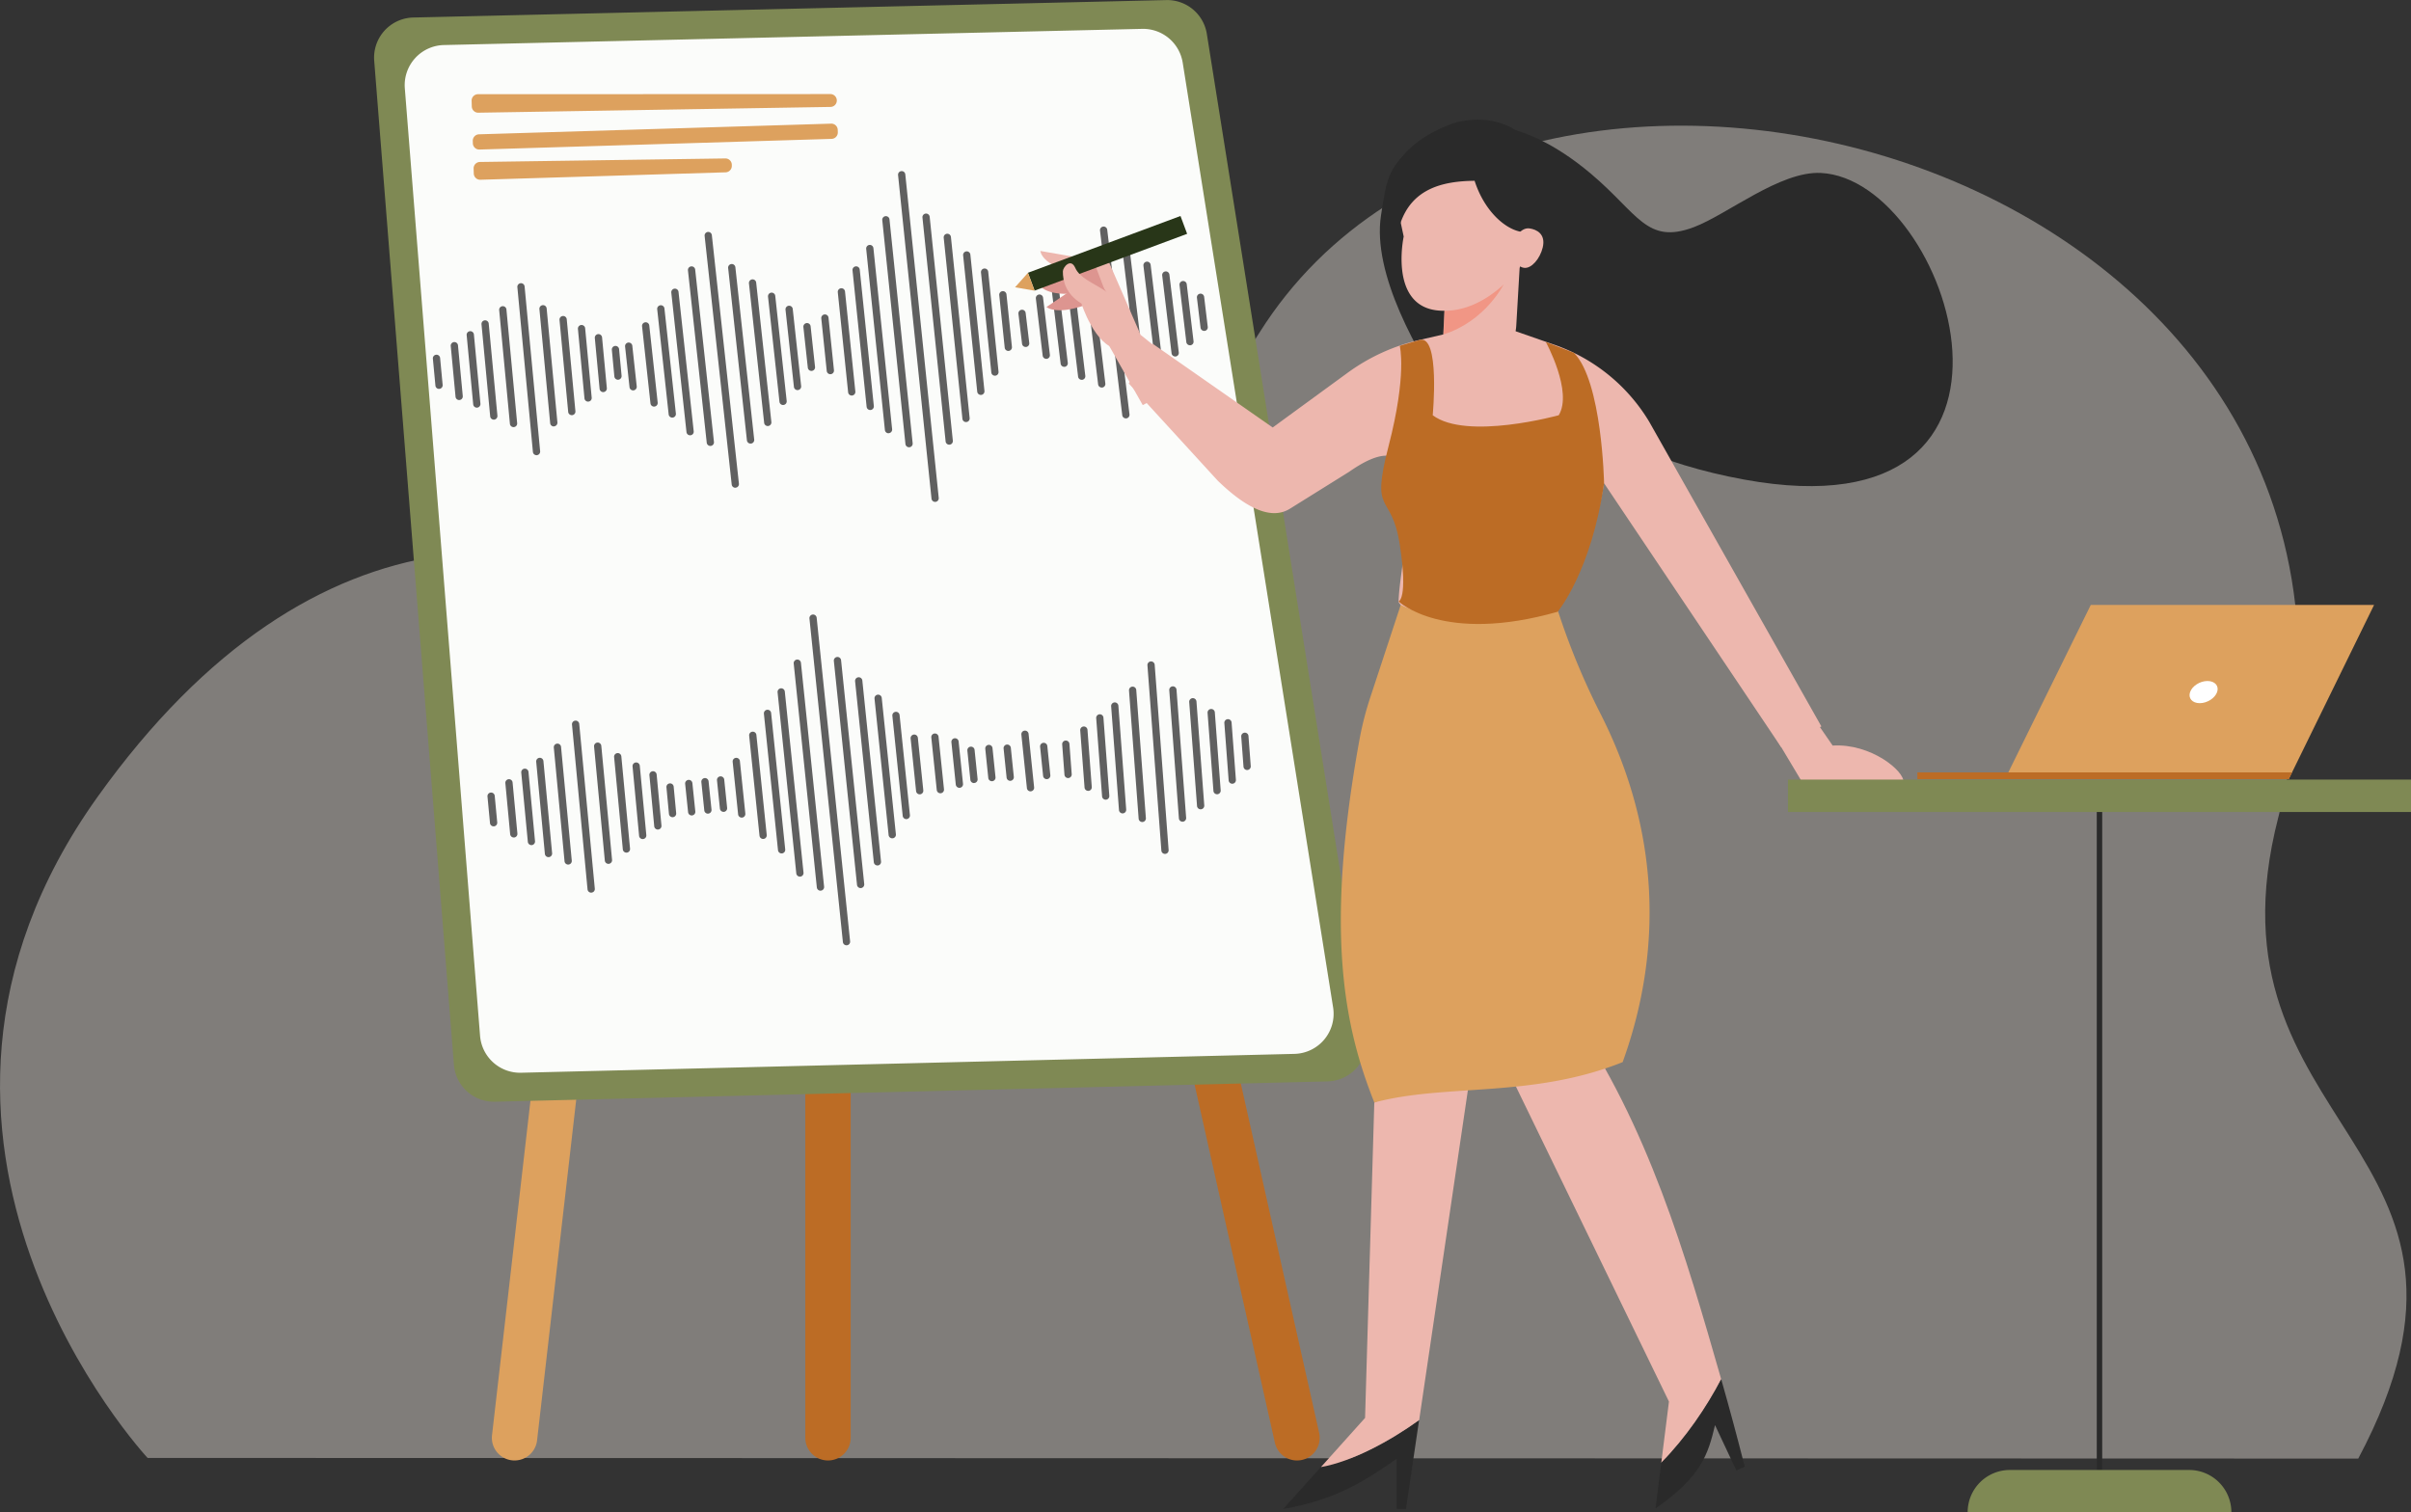 <svg id="Illustration" xmlns="http://www.w3.org/2000/svg" viewBox="0 0 1769.71 1110.1"><rect x="0" y="0" width="1769.71" height="1110.1" fill="#333333" stroke="none"/><defs><style>.cls-1{fill:#d8d0ca;opacity:0.47;}.cls-2{fill:#2a2a2a;}.cls-3{fill:#dda15e;}.cls-4{fill:#bc6c25;}.cls-5{fill:#7f8954;}.cls-13,.cls-6{fill:#fff;}.cls-6{opacity:0.97;}.cls-7{opacity:0.74;}.cls-8{fill:#edb7ae;}.cls-9{fill:#dd9590;}.cls-10{fill:#283618;}.cls-11{fill:#f47458;opacity:0.48;}.cls-12{fill:none;stroke:#2a2a2a;stroke-miterlimit:10;stroke-width:4px;}</style></defs><path class="cls-1" d="M388.73,1436.2s-217-233-36.71-485.28c160-223.83,346.53-208.53,483.39-117.7,58.29,38.69,226.35,4.77,369.39-223C1399.86,299.63,2076,488,1952.73,965.88c-59.66,231.25,181.58,239.65,58.66,470.81Z" transform="translate(-280.4 -365.94)"/><path class="cls-2" d="M1448.11,493.43c34.68,29.22,40.89,52.3,75.5,39.3,24.54-9.21,63.3-41.28,93.3-39.83C1712,497.5,1798,761.35,1560.67,718c-63.12-11.54-106.16-33.52-160.82-66-39.41-23.43-27,49.91-53.32,11.28s-59-96.64-52.46-139.18c3.9-25.52,5.2-35,22.44-49.25C1346.05,450.41,1392.74,446.8,1448.11,493.43Z" transform="translate(-280.4 -365.94)"/><path class="cls-3" d="M658.1,1438.07a15.67,15.67,0,0,1-1.92-.11,16.63,16.63,0,0,1-14.63-18.43L746,510.34a16.64,16.64,0,0,1,33.07,3.8L674.62,1423.33A16.64,16.64,0,0,1,658.1,1438.07Z" transform="translate(-280.4 -365.94)"/><path class="cls-4" d="M1232.43,1438.08a16.65,16.65,0,0,1-16.23-13L1012.35,515.88a16.64,16.64,0,0,1,32.48-7.28l203.85,909.19a16.64,16.64,0,0,1-12.6,19.88A17,17,0,0,1,1232.43,1438.08Z" transform="translate(-280.4 -365.94)"/><path class="cls-4" d="M888.16,1438.07a16.64,16.64,0,0,1-16.64-16.64V972.73a16.65,16.65,0,0,1,33.29,0v448.7A16.64,16.64,0,0,1,888.16,1438.07Z" transform="translate(-280.4 -365.94)"/><path class="cls-5" d="M555.07,410.52l58.52,737.08a29.44,29.44,0,0,0,30.07,27.11l611.19-14.91a29.45,29.45,0,0,0,28.37-34.07l-117-735A29.44,29.44,0,0,0,1136.45,366l-552.7,12.8A29.45,29.45,0,0,0,555.07,410.52Z" transform="translate(-280.4 -365.94)"/><path class="cls-6" d="M606.23,399l512.53-11.87A29.46,29.46,0,0,1,1148.53,412l110.4,693.52a29.45,29.45,0,0,1-28.37,34.07l-567.71,13.85a29.46,29.46,0,0,1-30.08-27.12l-55.22-695.5A29.45,29.45,0,0,1,606.23,399Z" transform="translate(-280.4 -365.94)"/><path class="cls-3" d="M890,435l-258.72.1a4.69,4.69,0,0,0-4.7,4.84l.12,4.17a4.71,4.71,0,0,0,4.78,4.56L890,444.44a4.7,4.7,0,0,0,4.63-4.84h0A4.71,4.71,0,0,0,890,435Z" transform="translate(-280.4 -365.94)"/><path class="cls-3" d="M895.31,461.27l.06,1.77a4.71,4.71,0,0,1-4.56,4.85l-258.48,7.83a4.71,4.71,0,0,1-4.85-4.56l-.05-1.77a4.71,4.71,0,0,1,4.56-4.85l258.48-7.83A4.69,4.69,0,0,1,895.31,461.27Z" transform="translate(-280.4 -365.94)"/><path class="cls-3" d="M817.56,486.82l0,.78a4.7,4.7,0,0,1-4.55,4.84L633,497.9a4.7,4.7,0,0,1-4.84-4.56l-.12-3.66a4.69,4.69,0,0,1,4.64-4.84l180.11-2.58A4.7,4.7,0,0,1,817.56,486.82Z" transform="translate(-280.4 -365.94)"/><g class="cls-7"><path class="cls-2" d="M602.61,651.43A2.66,2.66,0,0,1,600,649l-1.85-19.61a2.67,2.67,0,1,1,5.31-.5l1.85,19.61a2.67,2.67,0,0,1-2.4,2.9Z" transform="translate(-280.4 -365.94)"/><path class="cls-2" d="M734,644.7a2.66,2.66,0,0,1-2.65-2.42l-1.85-19.61a2.67,2.67,0,0,1,5.31-.5l1.85,19.62a2.67,2.67,0,0,1-2.41,2.9Z" transform="translate(-280.4 -365.94)"/><path class="cls-2" d="M617.42,659.61a2.67,2.67,0,0,1-2.65-2.42l-3.52-37.35a2.67,2.67,0,0,1,5.31-.5l3.52,37.35a2.65,2.65,0,0,1-2.4,2.9Z" transform="translate(-280.4 -365.94)"/><path class="cls-2" d="M723.16,653.78a2.67,2.67,0,0,1-2.65-2.42L717,614a2.67,2.67,0,0,1,5.31-.5l3.52,37.35a2.68,2.68,0,0,1-2.41,2.91Z" transform="translate(-280.4 -365.94)"/><path class="cls-2" d="M630.39,665.2a2.67,2.67,0,0,1-2.65-2.42l-4.81-50.93a2.67,2.67,0,0,1,5.31-.5l4.8,50.93a2.67,2.67,0,0,1-2.4,2.91Z" transform="translate(-280.4 -365.94)"/><path class="cls-2" d="M712.06,660.78a2.67,2.67,0,0,1-2.65-2.42l-4.8-50.93a2.66,2.66,0,0,1,5.3-.5l4.8,50.93a2.65,2.65,0,0,1-2.4,2.9Z" transform="translate(-280.4 -365.94)"/><path class="cls-2" d="M642.85,674a2.66,2.66,0,0,1-2.65-2.41L633.83,604a2.66,2.66,0,1,1,5.3-.5l6.38,67.6a2.67,2.67,0,0,1-2.41,2.9Z" transform="translate(-280.4 -365.94)"/><path class="cls-2" d="M700.11,670.72a2.67,2.67,0,0,1-2.65-2.42l-6.38-67.6a2.67,2.67,0,0,1,5.31-.5l6.37,67.6a2.66,2.66,0,0,1-2.4,2.91Z" transform="translate(-280.4 -365.94)"/><path class="cls-2" d="M657.33,679.49a2.68,2.68,0,0,1-2.65-2.42l-7.88-83.59a2.67,2.67,0,0,1,5.31-.49L660,676.57a2.65,2.65,0,0,1-2.4,2.9Z" transform="translate(-280.4 -365.94)"/><path class="cls-2" d="M686.88,679a2.67,2.67,0,0,1-2.65-2.42L676.35,593a2.67,2.67,0,1,1,5.31-.5L689.54,676a2.68,2.68,0,0,1-2.41,2.91Z" transform="translate(-280.4 -365.94)"/><path class="cls-2" d="M674.21,700.1a2.67,2.67,0,0,1-2.65-2.42L660.17,576.89a2.67,2.67,0,1,1,5.31-.5l11.39,120.79a2.67,2.67,0,0,1-2.41,2.91Z" transform="translate(-280.4 -365.94)"/></g><g class="cls-7"><path class="cls-2" d="M642.71,972.57a2.66,2.66,0,0,1-2.65-2.41l-1.85-19.62a2.67,2.67,0,0,1,5.31-.5l1.85,19.62a2.67,2.67,0,0,1-2.4,2.9Z" transform="translate(-280.4 -365.94)"/><path class="cls-2" d="M774.07,965.84a2.67,2.67,0,0,1-2.65-2.42l-1.85-19.61a2.67,2.67,0,0,1,5.31-.5l1.85,19.61a2.67,2.67,0,0,1-2.41,2.91Z" transform="translate(-280.4 -365.94)"/><path class="cls-2" d="M657.52,980.74a2.66,2.66,0,0,1-2.65-2.41L651.35,941a2.67,2.67,0,1,1,5.31-.5l3.52,37.35a2.67,2.67,0,0,1-2.4,2.9Z" transform="translate(-280.4 -365.94)"/><path class="cls-2" d="M763.26,974.92a2.67,2.67,0,0,1-2.65-2.42l-3.52-37.35a2.67,2.67,0,1,1,5.31-.5L765.92,972a2.66,2.66,0,0,1-2.41,2.9Z" transform="translate(-280.4 -365.94)"/><path class="cls-2" d="M670.49,986.34a2.67,2.67,0,0,1-2.65-2.42L663,933a2.67,2.67,0,0,1,5.31-.5l4.8,50.93a2.67,2.67,0,0,1-2.4,2.91Z" transform="translate(-280.4 -365.94)"/><path class="cls-2" d="M752.16,981.91a2.66,2.66,0,0,1-2.65-2.41l-4.8-50.93a2.66,2.66,0,1,1,5.3-.5l4.8,50.93a2.66,2.66,0,0,1-2.4,2.9Z" transform="translate(-280.4 -365.94)"/><path class="cls-2" d="M683,995.17a2.66,2.66,0,0,1-2.65-2.41l-6.37-67.61a2.66,2.66,0,0,1,5.3-.5l6.38,67.61a2.67,2.67,0,0,1-2.41,2.9Z" transform="translate(-280.4 -365.94)"/><path class="cls-2" d="M740.21,991.86a2.67,2.67,0,0,1-2.65-2.42l-6.38-67.6a2.67,2.67,0,1,1,5.31-.5l6.37,67.6a2.66,2.66,0,0,1-2.4,2.91Z" transform="translate(-280.4 -365.94)"/><path class="cls-2" d="M697.43,1000.63a2.68,2.68,0,0,1-2.65-2.42l-7.88-83.59a2.67,2.67,0,0,1,5.31-.5l7.88,83.59a2.65,2.65,0,0,1-2.4,2.9Z" transform="translate(-280.4 -365.94)"/><path class="cls-2" d="M727,1000.1a2.67,2.67,0,0,1-2.65-2.42l-7.88-83.58a2.67,2.67,0,1,1,5.31-.5l7.88,83.58a2.68,2.68,0,0,1-2.41,2.91Z" transform="translate(-280.4 -365.94)"/><path class="cls-2" d="M714.31,1021.24a2.67,2.67,0,0,1-2.65-2.42L700.27,898a2.67,2.67,0,1,1,5.31-.5L717,1018.32a2.66,2.66,0,0,1-2.41,2.9Z" transform="translate(-280.4 -365.94)"/></g><g class="cls-7"><path class="cls-2" d="M1033.24,620.64a2.66,2.66,0,0,1-2.64-2.34l-2.65-22a2.66,2.66,0,1,1,5.29-.64l2.65,22a2.66,2.66,0,0,1-2.33,3A1.67,1.67,0,0,1,1033.24,620.64Z" transform="translate(-280.4 -365.94)"/><path class="cls-2" d="M1164.26,608.84a2.66,2.66,0,0,1-2.64-2.34l-2.65-22a2.66,2.66,0,0,1,5.29-.64l2.65,22a2.66,2.66,0,0,1-2.33,3A1.72,1.72,0,0,1,1164.26,608.84Z" transform="translate(-280.4 -365.94)"/><path class="cls-2" d="M1048.38,629.36a2.67,2.67,0,0,1-2.64-2.35l-5-41.9a2.66,2.66,0,1,1,5.29-.63l5,41.89a2.68,2.68,0,0,1-2.33,3Z" transform="translate(-280.4 -365.94)"/><path class="cls-2" d="M1153.83,619.4a2.67,2.67,0,0,1-2.65-2.35l-5-41.89a2.67,2.67,0,0,1,5.3-.64l5,41.9a2.67,2.67,0,0,1-2.33,3Z" transform="translate(-280.4 -365.94)"/><path class="cls-2" d="M1061.56,635.23a2.66,2.66,0,0,1-2.64-2.35L1052,575.76a2.66,2.66,0,1,1,5.29-.64l6.88,57.12a2.66,2.66,0,0,1-2.32,3Z" transform="translate(-280.4 -365.94)"/><path class="cls-2" d="M1143,627.63a2.67,2.67,0,0,1-2.65-2.35l-6.88-57.12a2.66,2.66,0,1,1,5.29-.64l6.89,57.13a2.67,2.67,0,0,1-2.33,3Z" transform="translate(-280.4 -365.94)"/><path class="cls-2" d="M1074.38,644.77a2.67,2.67,0,0,1-2.64-2.35l-9.14-75.83a2.66,2.66,0,1,1,5.29-.63l9.14,75.82a2.67,2.67,0,0,1-2.33,3Z" transform="translate(-280.4 -365.94)"/><path class="cls-2" d="M1131.48,639.2a2.67,2.67,0,0,1-2.64-2.35L1119.7,561a2.66,2.66,0,1,1,5.29-.64l9.14,75.82a2.68,2.68,0,0,1-2.33,3Z" transform="translate(-280.4 -365.94)"/><path class="cls-2" d="M1089.08,650.43a2.66,2.66,0,0,1-2.64-2.35l-11.3-93.75a2.67,2.67,0,0,1,5.3-.63l11.29,93.75a2.65,2.65,0,0,1-2.32,3Z" transform="translate(-280.4 -365.94)"/><path class="cls-2" d="M1118.59,648.89a2.66,2.66,0,0,1-2.64-2.35l-11.3-93.75a2.66,2.66,0,0,1,5.29-.64l11.3,93.76a2.66,2.66,0,0,1-2.33,3Z" transform="translate(-280.4 -365.94)"/><path class="cls-2" d="M1106.8,673.07a2.67,2.67,0,0,1-2.65-2.35l-16.32-135.48a2.66,2.66,0,1,1,5.29-.64l16.33,135.48a2.67,2.67,0,0,1-2.33,3Z" transform="translate(-280.4 -365.94)"/></g><g class="cls-7"><path class="cls-2" d="M1064.39,937.12a2.68,2.68,0,0,1-2.66-2.47l-1.66-22.09a2.67,2.67,0,1,1,5.32-.4l1.66,22.09a2.67,2.67,0,0,1-2.46,2.86Z" transform="translate(-280.4 -365.94)"/><path class="cls-2" d="M1195.81,931.21a2.67,2.67,0,0,1-2.66-2.46l-1.66-22.1a2.66,2.66,0,1,1,5.31-.4l1.67,22.09a2.67,2.67,0,0,1-2.46,2.86Z" transform="translate(-280.4 -365.94)"/><path class="cls-2" d="M1079.12,946.5a2.65,2.65,0,0,1-2.65-2.46L1073.3,902a2.67,2.67,0,0,1,5.32-.4l3.16,42.08a2.66,2.66,0,0,1-2.46,2.85Z" transform="translate(-280.4 -365.94)"/><path class="cls-2" d="M1184.91,941.29a2.68,2.68,0,0,1-2.66-2.47l-3.16-42.08a2.66,2.66,0,0,1,5.31-.4l3.17,42.08a2.67,2.67,0,0,1-2.46,2.86Z" transform="translate(-280.4 -365.94)"/><path class="cls-2" d="M1092,953a2.68,2.68,0,0,1-2.66-2.46l-4.31-57.38a2.66,2.66,0,1,1,5.31-.4l4.32,57.37a2.67,2.67,0,0,1-2.46,2.86Z" transform="translate(-280.4 -365.94)"/><path class="cls-2" d="M1173.74,949a2.67,2.67,0,0,1-2.66-2.46l-4.31-57.38a2.67,2.67,0,0,1,5.32-.4l4.31,57.38a2.67,2.67,0,0,1-2.46,2.86Z" transform="translate(-280.4 -365.94)"/><path class="cls-2" d="M1104.41,963.06a2.67,2.67,0,0,1-2.66-2.46L1096,884.44a2.66,2.66,0,1,1,5.31-.4l5.73,76.16a2.66,2.66,0,0,1-2.46,2.85Z" transform="translate(-280.4 -365.94)"/><path class="cls-2" d="M1161.69,960.06a2.66,2.66,0,0,1-2.65-2.46l-5.73-76.16a2.67,2.67,0,1,1,5.32-.4l5.72,76.15a2.67,2.67,0,0,1-2.45,2.86Z" transform="translate(-280.4 -365.94)"/><path class="cls-2" d="M1118.84,969.38a2.67,2.67,0,0,1-2.66-2.46l-7.08-94.17a2.67,2.67,0,0,1,5.32-.4l7.08,94.17a2.66,2.66,0,0,1-2.46,2.85Z" transform="translate(-280.4 -365.94)"/><path class="cls-2" d="M1148.39,969.16a2.67,2.67,0,0,1-2.66-2.46l-7.08-94.16a2.67,2.67,0,0,1,5.32-.4l7.08,94.16a2.67,2.67,0,0,1-2.46,2.86Z" transform="translate(-280.4 -365.94)"/><path class="cls-2" d="M1135.52,992.79a2.67,2.67,0,0,1-2.66-2.46l-10.23-136.08a2.67,2.67,0,0,1,5.32-.4l10.23,136.08a2.66,2.66,0,0,1-2.46,2.85Z" transform="translate(-280.4 -365.94)"/></g><g class="cls-7"><path class="cls-2" d="M745.12,652.53a2.67,2.67,0,0,1-2.65-2.38l-3.23-29.64a2.67,2.67,0,1,1,5.3-.58l3.23,29.64a2.66,2.66,0,0,1-2.36,2.94Z" transform="translate(-280.4 -365.94)"/><path class="cls-2" d="M876,638.23a2.66,2.66,0,0,1-2.65-2.38l-3.23-29.64a2.67,2.67,0,1,1,5.3-.58l3.23,29.65a2.66,2.66,0,0,1-2.36,2.93Z" transform="translate(-280.4 -365.94)"/><path class="cls-2" d="M760.5,664.44a2.67,2.67,0,0,1-2.65-2.38l-6.15-56.45A2.67,2.67,0,1,1,757,605l6.15,56.46a2.66,2.66,0,0,1-2.36,2.94Z" transform="translate(-280.4 -365.94)"/><path class="cls-2" d="M865.8,652.32a2.68,2.68,0,0,1-2.65-2.38L857,593.48a2.67,2.67,0,1,1,5.3-.58l6.15,56.46a2.66,2.66,0,0,1-2.36,2.94Z" transform="translate(-280.4 -365.94)"/><path class="cls-2" d="M773.85,672.51a2.66,2.66,0,0,1-2.64-2.38l-8.39-77a2.67,2.67,0,1,1,5.3-.58l8.39,77a2.66,2.66,0,0,1-2.36,2.94Z" transform="translate(-280.4 -365.94)"/><path class="cls-2" d="M855.19,663.26a2.67,2.67,0,0,1-2.65-2.38l-8.38-77a2.67,2.67,0,1,1,5.3-.58l8.38,77a2.65,2.65,0,0,1-2.36,2.93A1.42,1.42,0,0,1,855.19,663.26Z" transform="translate(-280.4 -365.94)"/><path class="cls-2" d="M786.94,685.5a2.66,2.66,0,0,1-2.65-2.38L773.16,580.94a2.67,2.67,0,1,1,5.3-.58l11.13,102.18a2.66,2.66,0,0,1-2.36,2.94Z" transform="translate(-280.4 -365.94)"/><path class="cls-2" d="M843.94,678.69a2.66,2.66,0,0,1-2.64-2.37L830.17,574.13a2.67,2.67,0,1,1,5.3-.57L846.6,675.74a2.67,2.67,0,0,1-2.36,2.94Z" transform="translate(-280.4 -365.94)"/><path class="cls-2" d="M801.8,693.3a2.67,2.67,0,0,1-2.65-2.37L785.39,564.59a2.67,2.67,0,1,1,5.3-.58l13.76,126.34a2.66,2.66,0,0,1-2.36,2.94Z" transform="translate(-280.4 -365.94)"/><path class="cls-2" d="M831.3,691.58a2.67,2.67,0,0,1-2.65-2.37L814.89,562.87a2.67,2.67,0,1,1,5.3-.58L834,688.63a2.67,2.67,0,0,1-2.36,2.94Z" transform="translate(-280.4 -365.94)"/><path class="cls-2" d="M820.12,724a2.66,2.66,0,0,1-2.64-2.37L797.59,539a2.67,2.67,0,0,1,5.3-.57L822.78,721a2.67,2.67,0,0,1-2.36,2.94Z" transform="translate(-280.4 -365.94)"/></g><g class="cls-7"><path class="cls-2" d="M889.88,640.65a2.66,2.66,0,0,1-2.64-2.39l-4-38.56a2.66,2.66,0,1,1,5.3-.55l4,38.56a2.66,2.66,0,0,1-2.38,2.92Z" transform="translate(-280.4 -365.94)"/><path class="cls-2" d="M1020.51,623.56a2.66,2.66,0,0,1-2.64-2.39l-4-38.56a2.66,2.66,0,1,1,5.3-.55l4,38.56a2.67,2.67,0,0,1-2.38,2.93Z" transform="translate(-280.4 -365.94)"/><path class="cls-2" d="M905.58,656.31a2.66,2.66,0,0,1-2.64-2.4l-7.59-73.43a2.66,2.66,0,1,1,5.3-.55l7.59,73.44a2.67,2.67,0,0,1-2.38,2.92Z" transform="translate(-280.4 -365.94)"/><path class="cls-2" d="M1010.69,641.75a2.67,2.67,0,0,1-2.65-2.39l-7.59-73.44a2.67,2.67,0,0,1,5.31-.55l7.58,73.44a2.65,2.65,0,0,1-2.37,2.92Z" transform="translate(-280.4 -365.94)"/><path class="cls-2" d="M919.15,666.94a2.66,2.66,0,0,1-2.64-2.39L906.16,564.41a2.66,2.66,0,1,1,5.3-.55L921.81,664a2.68,2.68,0,0,1-2.38,2.93Z" transform="translate(-280.4 -365.94)"/><path class="cls-2" d="M1000.35,655.85a2.67,2.67,0,0,1-2.65-2.39L987.35,553.32a2.67,2.67,0,0,1,5.31-.54L1003,652.91a2.66,2.66,0,0,1-2.37,2.93Z" transform="translate(-280.4 -365.94)"/><path class="cls-2" d="M932.58,684a2.67,2.67,0,0,1-2.65-2.39L916.2,548.67a2.66,2.66,0,1,1,5.3-.55L935.23,681a2.66,2.66,0,0,1-2.37,2.93Z" transform="translate(-280.4 -365.94)"/><path class="cls-2" d="M989.48,675.78a2.67,2.67,0,0,1-2.65-2.4L973.1,540.47a2.66,2.66,0,1,1,5.3-.55l13.73,132.92a2.65,2.65,0,0,1-2.37,2.92Z" transform="translate(-280.4 -365.94)"/><path class="cls-2" d="M947.66,694.28a2.67,2.67,0,0,1-2.65-2.39L928,527.55a2.66,2.66,0,0,1,5.3-.54l17,164.34a2.65,2.65,0,0,1-2.37,2.92Z" transform="translate(-280.4 -365.94)"/><path class="cls-2" d="M977.15,692.39A2.67,2.67,0,0,1,974.5,690l-17-164.35a2.66,2.66,0,0,1,5.3-.54l17,164.34a2.66,2.66,0,0,1-2.37,2.92Z" transform="translate(-280.4 -365.94)"/><path class="cls-2" d="M966.78,734.37a2.67,2.67,0,0,1-2.65-2.39L939.6,494.49a2.66,2.66,0,1,1,5.3-.55l24.54,237.5a2.67,2.67,0,0,1-2.38,2.92Z" transform="translate(-280.4 -365.94)"/></g><g class="cls-7"><path class="cls-2" d="M824.84,966.15a2.67,2.67,0,0,1-2.65-2.39l-4-38.56a2.66,2.66,0,1,1,5.3-.55l4,38.56a2.67,2.67,0,0,1-2.37,2.93Z" transform="translate(-280.4 -365.94)"/><path class="cls-2" d="M811.48,961.92a2.67,2.67,0,0,1-2.65-2.4l-2.15-20.78a2.67,2.67,0,0,1,5.31-.55L814.13,959a2.65,2.65,0,0,1-2.37,2.92Z" transform="translate(-280.4 -365.94)"/><path class="cls-2" d="M788.12,964.56a2.67,2.67,0,0,1-2.65-2.39l-2.15-20.79a2.66,2.66,0,1,1,5.3-.55l2.15,20.79a2.66,2.66,0,0,1-2.38,2.92Z" transform="translate(-280.4 -365.94)"/><path class="cls-2" d="M800,963.24a2.66,2.66,0,0,1-2.64-2.39l-2.15-20.79a2.66,2.66,0,1,1,5.3-.55l2.15,20.79a2.66,2.66,0,0,1-2.38,2.92Z" transform="translate(-280.4 -365.94)"/><path class="cls-2" d="M955.47,949.06a2.67,2.67,0,0,1-2.65-2.39l-4-38.56a2.66,2.66,0,0,1,5.3-.55l4,38.57a2.66,2.66,0,0,1-2.38,2.92Z" transform="translate(-280.4 -365.94)"/><path class="cls-2" d="M970.65,948.28a2.67,2.67,0,0,1-2.65-2.39l-4-38.56a2.66,2.66,0,1,1,5.3-.55l4,38.56a2.65,2.65,0,0,1-2.37,2.92Z" transform="translate(-280.4 -365.94)"/><path class="cls-2" d="M984.61,944.28a2.67,2.67,0,0,1-2.65-2.39l-3.21-31.06a2.66,2.66,0,1,1,5.3-.55l3.21,31.06a2.66,2.66,0,0,1-2.38,2.93Z" transform="translate(-280.4 -365.94)"/><path class="cls-2" d="M995.31,940.79a2.67,2.67,0,0,1-2.65-2.39L990.46,917a2.66,2.66,0,1,1,5.3-.55l2.2,21.36a2.66,2.66,0,0,1-2.37,2.93Z" transform="translate(-280.4 -365.94)"/><path class="cls-2" d="M1008.46,939.43a2.66,2.66,0,0,1-2.64-2.39l-2.21-21.36a2.66,2.66,0,1,1,5.3-.55l2.21,21.36a2.67,2.67,0,0,1-2.38,2.93Z" transform="translate(-280.4 -365.94)"/><path class="cls-2" d="M1021.91,939.15a2.67,2.67,0,0,1-2.65-2.4l-2.21-21.36a2.67,2.67,0,0,1,5.31-.55l2.2,21.37a2.66,2.66,0,0,1-2.37,2.92Z" transform="translate(-280.4 -365.94)"/><path class="cls-2" d="M1048.71,937.92a2.67,2.67,0,0,1-2.65-2.39l-2.21-21.36a2.66,2.66,0,1,1,5.3-.55l2.21,21.37a2.66,2.66,0,0,1-2.38,2.92Z" transform="translate(-280.4 -365.94)"/><path class="cls-2" d="M1036.81,946.87a2.67,2.67,0,0,1-2.65-2.39l-4.06-39.26a2.66,2.66,0,0,1,5.3-.54l4.06,39.25a2.66,2.66,0,0,1-2.38,2.92Z" transform="translate(-280.4 -365.94)"/><path class="cls-2" d="M840.54,981.81a2.67,2.67,0,0,1-2.65-2.39L830.3,906a2.66,2.66,0,1,1,5.3-.55l7.59,73.44a2.66,2.66,0,0,1-2.37,2.92Z" transform="translate(-280.4 -365.94)"/><path class="cls-2" d="M945.64,967.25a2.66,2.66,0,0,1-2.64-2.39l-7.59-73.44a2.66,2.66,0,1,1,5.3-.55l7.59,73.44a2.67,2.67,0,0,1-2.38,2.93Z" transform="translate(-280.4 -365.94)"/><path class="cls-2" d="M854.11,992.44a2.67,2.67,0,0,1-2.65-2.39L841.12,889.91a2.66,2.66,0,0,1,5.3-.55L856.76,989.5a2.66,2.66,0,0,1-2.37,2.93Z" transform="translate(-280.4 -365.94)"/><path class="cls-2" d="M935.3,981.35a2.66,2.66,0,0,1-2.64-2.39L922.31,878.82a2.66,2.66,0,1,1,5.3-.54L938,978.42a2.66,2.66,0,0,1-2.38,2.92Z" transform="translate(-280.4 -365.94)"/><path class="cls-2" d="M867.54,1009.47a2.67,2.67,0,0,1-2.65-2.39L851.16,874.17a2.66,2.66,0,1,1,5.3-.55l13.73,132.92a2.66,2.66,0,0,1-2.38,2.92Z" transform="translate(-280.4 -365.94)"/><path class="cls-2" d="M924.44,1001.28a2.67,2.67,0,0,1-2.65-2.39L908.05,866a2.67,2.67,0,0,1,5.31-.55l13.73,132.92a2.66,2.66,0,0,1-2.38,2.92Z" transform="translate(-280.4 -365.94)"/><path class="cls-2" d="M882.62,1019.79a2.67,2.67,0,0,1-2.65-2.39L863,853.05a2.66,2.66,0,0,1,5.3-.54l17,164.34a2.66,2.66,0,0,1-2.38,2.92Z" transform="translate(-280.4 -365.94)"/><path class="cls-2" d="M912.1,1017.89a2.66,2.66,0,0,1-2.64-2.39l-17-164.34a2.66,2.66,0,1,1,5.3-.55l17,164.34a2.67,2.67,0,0,1-2.38,2.92Z" transform="translate(-280.4 -365.94)"/><path class="cls-2" d="M901.74,1059.88a2.67,2.67,0,0,1-2.65-2.4L874.55,820a2.66,2.66,0,1,1,5.3-.55l24.54,237.5a2.66,2.66,0,0,1-2.38,2.92Z" transform="translate(-280.4 -365.94)"/></g><path class="cls-8" d="M1613.92,896.32l11.68,16.95c28-1.77,53,18.81,52,27.09h-74.25l-23.69-39.65Z" transform="translate(-280.4 -365.94)"/><path class="cls-8" d="M1117.63,611.76l-23-52.82-50.59-8.77s.62,13.4,36.81,18.06l7.24,9.54Z" transform="translate(-280.4 -365.94)"/><path class="cls-9" d="M1100.94,604.58l-16.75-44.25-39.75,16s6,8.5,32.5,4l7.37,5.28Z" transform="translate(-280.4 -365.94)"/><path class="cls-9" d="M1109.78,607,1084,567.26l-35.45,24.06s7.66,7,32.61-3l8.31,3.59Z" transform="translate(-280.4 -365.94)"/><rect class="cls-10" x="1033.61" y="544.96" width="119.47" height="13.97" transform="translate(-404.26 50.15) rotate(-20.42)"/><polyline class="cls-3" points="754.53 200.29 745.06 210.9 759.4 213.39"/><path class="cls-8" d="M1117.63,611.76s-17.92-26.88-26.13-32.37-18.53-9.29-21.85-16.82-9.05-.38-9.08,2.51c-.08,6.86,2,16.58,13.61,23.68,0,0,9.86,31.12,26.64,33.43Z" transform="translate(-280.4 -365.94)"/><polygon class="cls-8" points="837.23 245.82 853.25 258.75 860.04 286.14 838.79 297.39 809.04 244.89 837.23 245.82"/><path class="cls-2" d="M1222.31,1473.68c40.41-7,61.61-22,83.32-36.82v36.82h6.78l9.64-65.3c-21.44,15.46-49.18,30.46-72.1,34.54Z" transform="translate(-280.4 -365.94)"/><path class="cls-8" d="M1289.16,1175.3l-6.78,231.53L1250,1442.92c22.92-4.08,50.66-19.08,72.1-34.54l39.28-266Z" transform="translate(-280.4 -365.94)"/><path class="cls-8" d="M1432.84,1108.9l-47.19,39.3,119.79,246.63-5.65,45c18.07-18.43,33.13-40.57,44-61.37C1517.6,1287.24,1490.45,1192.65,1432.84,1108.9Z" transform="translate(-280.4 -365.94)"/><path class="cls-2" d="M1499.79,1439.8l-4.21,33.51c33.6-23.5,38.52-39.5,43.68-61.19l15.65,33.32,6.14-2.88q-8.15-32.16-17.26-64.13C1532.92,1399.23,1517.86,1421.37,1499.79,1439.8Z" transform="translate(-280.4 -365.94)"/><path class="cls-3" d="M1471.45,1145.65c-66.68,26.68-129.8,15.56-182.28,29.64-22.2-55.72-36.52-125.48-10.92-266.24a233.82,233.82,0,0,1,8.12-31.64L1308,811.73l.52-1.64,74.92-23.44L1423.81,814l.68,2.08.84,2.48a523.11,523.11,0,0,0,30.28,72.16C1498.93,976.49,1500.85,1064.41,1471.45,1145.65Z" transform="translate(-280.4 -365.94)"/><path class="cls-8" d="M1617.32,899.21l-29.55,15.19-130-193.76c-4.92,30.28-17.24,67.21-32.48,91-.48.8-1,1.56-1.48,2.32-44,12-77.44,12.92-115.28-3.88-.52-.88-1.59-1.62-1.56-2.64,1-35.45,31-142.25-36.2-95.2l-43.56,27.16c-16.84,10.52-38.64-6.77-52.92-20.53l-65.35-71.4,17.47-29.23,88.16,61.52,55.12-40.24a144.47,144.47,0,0,1,52.56-24l29.88-6.92,31-2.88,38.52,13.4a131.47,131.47,0,0,1,69.24,56.32Z" transform="translate(-280.4 -365.94)"/><path class="cls-8" d="M1396.05,558.89l-2.68,46a31.64,31.64,0,0,1-33,29.92,21.63,21.63,0,0,1-20.56-21.64c0-.36,0-.76,0-1.12l0-.56,1.52-32.56,19.32-7.08Z" transform="translate(-280.4 -365.94)"/><path class="cls-11" d="M1384.13,574.65s-13.44,27.16-44.24,36.8l1.52-32.56,19.32-7.08Z" transform="translate(-280.4 -365.94)"/><path class="cls-8" d="M1405.25,515.17l-7.44,44.28s-25.4,37.76-61.72,34.44c-15-1.36-21.92-10.84-24.92-21.48-2.32-8.32-2.24-17.4-1.68-23.84a84.25,84.25,0,0,1,1.24-9l-4.88-22.88,12.44-23.6,48.24-16Z" transform="translate(-280.4 -365.94)"/><path class="cls-2" d="M1406.71,537.23c3.55-8.31,8.17-14.27,8.31-35.76-1-30.54-27.56-54.07-63.68-46.13a45.11,45.11,0,0,0-6.53,2c-51.48,19.77-51.48,57.79-36.46,72.37,8.57-24.84,30.09-30.82,54.43-31.05,7.91,24.63,26,38.67,38.63,37.7Z" transform="translate(-280.4 -365.94)"/><path class="cls-8" d="M1412.78,547.65c-2,8.25-8.3,15.65-13.73,14.9s-8.93-7.84-7.82-15.83,6.41-13.86,11.84-13.1S1415.13,537.83,1412.78,547.65Z" transform="translate(-280.4 -365.94)"/><line class="cls-12" x1="1541.05" y1="581.62" x2="1541.05" y2="1101.62"/><rect class="cls-5" x="1312.38" y="572.29" width="457.33" height="23.8"/><path class="cls-5" d="M1918.2,1476.05H1724.69a31,31,0,0,1,31-31h131.57a31,31,0,0,1,31,31Z" transform="translate(-280.4 -365.94)"/><path class="cls-4" d="M1307.85,619.85s5.47,20.76-8.19,73.45,2.12,32.7,8.23,72.7-.92,41.45-.92,41.45S1339.81,839,1423.81,815c0,0,24.73-29.69,34-94.33,0,0-1.42-74.77-22.09-95.7l-20.66-8s20,36.52,9.47,53.8c0,0-67.62,18.7-92.49,0,0,0,5.65-59.73-9.75-55.23S1307.85,619.85,1307.85,619.85Z" transform="translate(-280.4 -365.94)"/><polygon class="cls-3" points="1471.7 571.98 1679.96 571.98 1742.62 444.06 1534.67 444.06 1471.7 571.98"/><polygon class="cls-4" points="1682.41 567 1407.39 567 1407.39 571.98 1679.96 571.98 1682.41 567"/><path class="cls-13" d="M1907.79,874c1.57-4.5-1.59-8.14-7.07-8.14s-11.19,3.64-12.76,8.14,1.6,8.14,7.08,8.14S1906.22,878.46,1907.79,874Z" transform="translate(-280.4 -365.94)"/></svg>